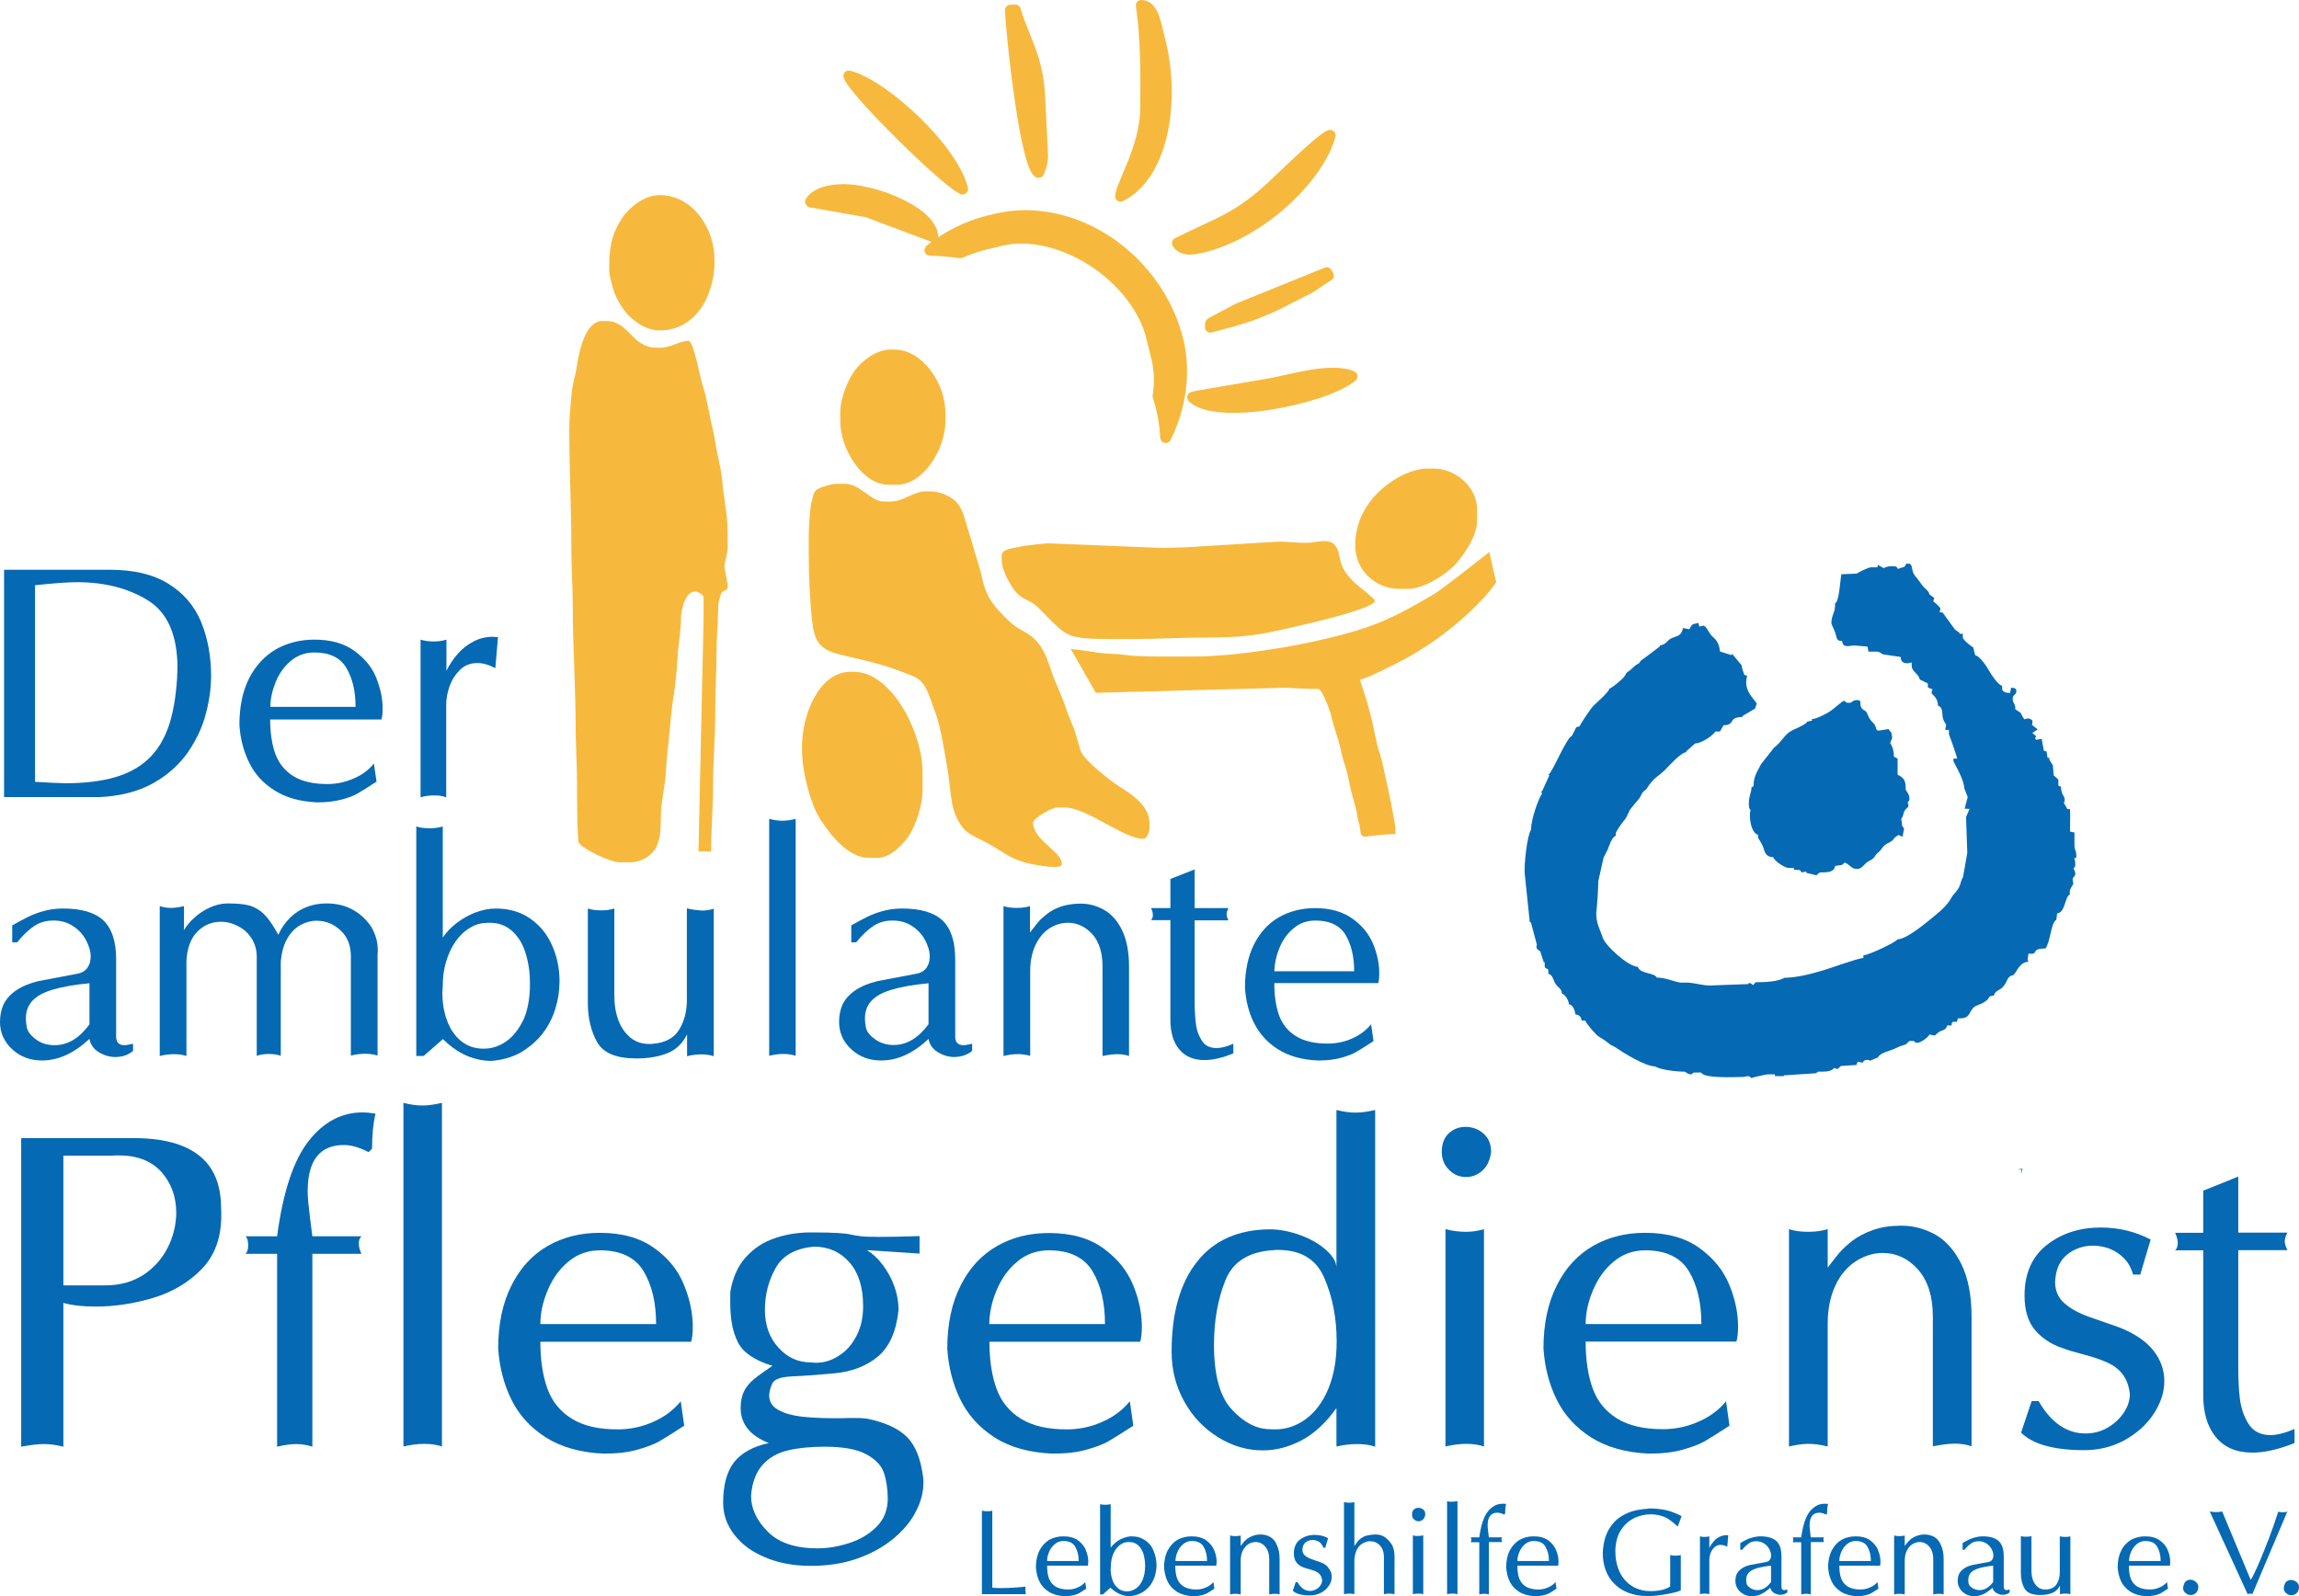 <?xml version="1.0" encoding="utf-8"?>
<!-- Generator: Adobe Illustrator 21.1.0, SVG Export Plug-In . SVG Version: 6.00 Build 0)  -->
<svg version="1.1" id="Ebene_1" xmlns="http://www.w3.org/2000/svg" xmlns:xlink="http://www.w3.org/1999/xlink" x="0px" y="0px"
	 viewBox="0 0 1128.3 783.6" style="enable-background:new 0 0 1128.3 783.6;" xml:space="preserve">
<style type="text/css">
	.st0{fill:#0669B3;}
	.st1{fill:#F7B93D;}
</style>
<g>
	<path class="st0" d="M994.7,472.2l0.9,0l-0.5-0.9l0.4-3.1l1.8,0c2.6,0-0.3-2.6,6.6-2.6c2.6-3.8,2.5-12.3,5.3-14.1l0.4-3.1
		c4-0.3,3.8-8.3,6.2-9.3v-1.8c0-0.5,1.4-2.9,1.8-3.5c-0.2-1-0.4-1-0.4-2.2c0-0.7,1.3-1.5,1.3-2.6c0-1.3-0.4-1.8-0.9-2.6
		c0.7-0.8,0.9-0.8,0.9-2.2c0-1.5-0.3-1.7-0.4-3.1h0.9v-1.3c0-2.4-0.9-2.4-0.9-4.9v-6.2l-2.2-0.5l0.1-7.9l-0.1-3.1h-1.3l-1.7-3.1
		c0.3-0.7,0.4-0.6,0.4-1.7c0-1.7-1.8-2.2-1.8-6.2l-1.3-0.5l0-3l-2.3-2.1l-0.4-4.9l-1.7-2.7V372h-0.9l-0.5-3.1l-1.3-0.4l-1.1-5.8
		l-2.8,0.5l-0.4-0.9l0.5-0.9l-1.9-1.6l2.3-1.5l0.3-0.3l-2.7-2.1c0-0.7,0.2-0.7,0.2-1.9c0-0.7-1.5-1.3-2.2-1.3
		c-0.9,0-0.6,0.2-1.8,0.4c-2.8-4.1-0.1-2-4.4-4.9c0-3.3-1.3-2.6-1.3-5.3c0-1.9,1.8-1.9,1.8-3.5c0-1.6-1-1.7-2.6-1.8l-0.5,2.6
		c-1.7,0-3.9-0.4-3.9-2.2v-1.3c-2-0.5-5.5-5.7-6.5-7.6c-1-1.9-4.6-7.2-6.7-7.4l-1-3.9c-0.6-0.2-5.1-3.7-5.1-4.9v-1.8h-1.8l0.3-0.4
		l-2.3-1.6l-6.1-8.4l-1.5-0.2c0.3-1.3,0.4-0.8,0.4-1.8c0-0.6-2.9-3.1-3.5-3.5l0.5-1.7c-4.4-2.9-1.3-1.7-3.7-3.9
		c-1.7-1.6-1.9-1.8-3.3-3.8c-1-1.5-2.8-3.4-3.2-4.3c-0.9-1.9-0.5-4.8-2.3-4.8h-1.3c-0.6,2.3-1.8,1.5-4,2.6c-0.5-0.7-0.6-1.3-1.8-1.3
		H928c-1.6,0-2.5,0.4-3.5,0.9l-2.9-1.6l-0.2,1.2h-3.1c-1.5,0-6,2.4-7.1,3.1l-7.5,0.3c-0.6,2.9-1,13.5-3.1,14.3v1.3
		c0,3-1.8,4.7-1.8,8.4c0,0.6,1.6,3.7,2,5c0.8,2.6,0.4,3.7,3.3,3.8c0.3,3.9,4,2,6.2,2.2l6.2,0.5l0.5,2.5l3.9,0c1.6,0,2.1,0.7,3.1,1.3
		l8.8,1.3c0.1,1.9,0.8,3.1,3.2,3.1c1.2,0,1.2-0.2,2.2-0.4v1.3c0,3.5,3.2,3.8,4,7.1l3.9,1.9l0.1,2l2.2,0.9c-0.3,1.3-0.4,0.8-0.4,1.8
		c0,0.8,3.1,2,3.1,6.2c1.8,0.5,2.1,2.3,2.2,4.4c0.1,3.2,1.8,4.6,1.8,4.9c0,1.7-0.3,0.8-0.4,2.6h1.8v2.2c0,0,3.8,10.1,4,11.9h-1.8
		v1.3c0,0.3,5.3,9,5.3,13.2l1.7,4.4l-1.5,5.7l2.4,0.1l-1.7,4l0.6,17.6l-2.1,11.9c-1.1,1.7-1,3.4-2.3,5.6c-1.3,2-2.8,3.3-3.4,4.5
		c-1.7,3.1-4.5,5.9-7.3,8.1c-3.4,2.8-14.3,12.3-19.1,12.3c-1.2,1.7-14.1,7.7-16.8,7.9v1.3c-2.3,0-15.3,4.7-18.9,5.8
		c-5.9,1.8-13.7,3.9-19.9,3.9c-2.9,1.9-9.6,2.2-14.1,2.2l-1.2,1.4c-0.9-0.6-0.9-1-1.9-1h-0.4l0,0.5l-19.4,0.7
		c-4.2-0.2-9-1.8-12.5-1.4c-3.3,0.3-8-2.5-13.1-2.5c-1-2.5-8.3-1.7-9.3-5.3c-4.6,0-16.2-10.5-17.3-14.5c-0.9-3.2-3.6-7.3-3-12.9
		c0.4-3.4,0.9-11.1,0.9-14.6L787,421l2-3.9c0.8-1.9,2-6.2,4-6.8V409c0-0.6,3.1-5.2,3.8-5.9c1.7-1.7,2.5-4.7,3.4-5.9
		c0.8-1.1,3.1-3.8,4.2-5.1c0.9-1.1,1-2,1.8-3.1c1.1-1.4,1.3-0.7,2.2-2.2c3.4-5.4,5.4-5.4,9.2-9.3c1.8-1.8,7.4-8.2,10.2-8.3l-0.3-0.3
		l4.4-3.9c3.4-0.2,8.6-3.8,10-5.9h2.2l1.8-3.1c6.1,0,1.9-4,9.3-4l-0.2-0.4l6.3-3.7l0.9-2.5c-2.1-3.2-5.2-5.5-5.2-10.6
		c0-1.5,0.3-1.7,0.4-3.1l-1.3-0.4l-1-2.8l-0.4-2l-4.6-5.5l-0.4,0.6l-5.6-1.8c-0.3-3.4-1.3-5.2-3.4-7.1c-2.3-2-2.5-4.3-4.5-5.6
		l-2.2,0.5l-0.5-1.8c-3,0.7-3.1,0.5-4.4,3.1l-3.1-0.6c-0.9,3.8-2.3,3.7-5.4,4.9c-2.4,0.9-2.9,3.5-6.1,3.6l0.3,0.4l-7,5.3l-2.5,1.8
		l-0.9,1.3c-2.3,1.2-2.3,1.6-4,3.1c-2.8,2.3-1,0-3.2,3.4c-0.7,1.1-6.2,5.8-7.3,5.9c-0.4,1.9-6.4,7-8.1,8.7c-0.8,0.8-6.4,8.9-6.5,9.8
		l-1.7,0.5l-2.1,4.2c-2.8,1-9.4,17.7-11.6,19.2l0.5,0.2l-3.6,7.9l-0.5-0.2l0.5,1.3c-2,2.9-5.4,12.9-5.4,17.7c-2,3-3.5,17.6-3.1,21.6
		l2.5,23.9l0.5-0.1l3,11.2c-0.4,1.1-0.2-0.4-0.2,1.3c0,0.7,1.3,1.4,1.8,1.8l1.8,5.5l0.4-0.2v1.8c0,2,1.8,0.7,1.8,2.6v1.3
		c2.2,0.6,2.3,3,3.5,4.9c1.5,2.4,3,2.2,3.1,4.8c1.6,0.4,3.4,3.4,3.5,5.3c1.8,0.1,3.1,3.2,3.1,4.9c1.8,0.4,2.9,1,3.1,3.1h1.8
		c0.4,1.4,5.3,7.1,6.7,7.9c0.6,0.3,3.8,2.4,4.2,2.8c2,1.8,2.4,1.4,4.3,2.7c3.5,2.4,14.2,9.1,19.1,9.1c2.5,1.7,10.5,2.6,14.6,2.6
		c1,0.6,1.5,1.3,3.1,1.3c0.8,0,0.3-0.9,1.8-0.9h3.1c1.2,3.1,17.2,2.2,20.3,2.2c1.6,0,1.1-0.4,3.1-0.4l1.3,0.9c0.5-0.3,7.5-1.8,8-1.8
		h3.5v0.9h4.4v-0.9l0,0.5l15.4-1c0.3,0.1,1-0.5,1.3-0.8c3.2,0,6.6,0.1,7.9-1.8l1.7,0.5l1.7-1.5l7.6-0.5l0.6-1.6l2.5,0.5
		c0.5-1.2,1.1-1.4,2.7-1.4c0.1,0,0.9,0.4,0.9,0.4l3.9-1.6c0.8-2.2,5.5-3.1,8-4.2c1.7-0.7,2.3-1.2,4.4-1.8c2.8-0.7,1.9-2.1,3.6-2.1
		h0.9c1.5,0,0.7,0.9,2.2,0.9h0.4c1.4,0,5.3-2.8,5.7-4c1.8,0.1,1,0.4,2.6,0.4c0.5,0,1.3-1.6,3.4-2.3c1.5-0.5,2.3-0.9,2.7-2.6h2.2
		c0.1-1.2,0-1.8,1.3-1.8h1.3l0.5-1.7l1.3,0c5.4,0,3.8-4.2,7.6-6.1c2.4-1.1,2.5-0.8,4.7-2.3c2.4-1.7,0.9-2.6,4-2.7
		c0.7-2.5,2.8-2.6,4.3-4.1c1.7-1.7,2.3-4.1,3.1-4.9c2.2-2.1,1.5,0.8,4.3-4.1C991.4,474,992.5,472.7,994.7,472.2z"/>
	<path class="st0" d="M859.6,386.5c-0.1,2.9-1.3,4.4-1.3,7.5v1.3c0,1.3,0.4,1.8,0.9,2.6c-0.3,0.6-0.4,0.7-0.4,1.8v0.4
		c0,3.9,1.2,9,4,9.7v1.3c0,0.5,2.1,3,2.8,5.6c0.7,2.5,1.8,4.1,4.7,4.1c0.5,2,5.8,5.3,7.5,5.3h2.6v0.9l2.9,0.1l1,1.2l2.2-0.5l0,0.7
		l4.9,1.2l1.7-1.4c3.4,0,7.2,0,7.5-3.2l3.4-0.5l1.4-1.2c2.5,1.2,3.5,3.1,5.3,3.1h1.3c1.8,0,3.2-2.8,5.1-3.7c3.9-2,2.4-2.6,4.8-4.4
		c1.7-1.3,2-3.3,4.7-4.5c3.6-1.7,2-2.3,5.2-4l1.9,0.9l0.8-4l-0.9-1.3l-0.5-3.5c1.2-1.8,0.6-1.4,1.4-3.5c0.4-1.2,2.1-2.2,2.1-2.7
		c0-1.1-0.1-1.1-0.4-1.8c0.5-0.8,0.9-0.8,0.9-1.8v-0.4c0-1.7-1.1-2.9-1.8-4c0-4.9-0.8-5.8-4-7.5l0-7.9l-1.8-0.9
		c0-4.5-1.8-6.6-1.8-6.6c0-1.3,0.9-1.2,0.9-3.1l-0.3-2l-1.5-1.9l-4.9,0.8l-0.9-0.4c-1.1-4.5-2.4-2.6-4.4-7.5c-1.1-2.6-1.5-1.5-2.8-3
		c-1.6-1.9,0.3-4.1-2.1-4.1h-0.4c-2.4,0-2.1,1.3-3.5,1.3h-0.9c-1.5,0-0.7-0.9-2.2-0.9c-0.3,0-5.1,4.1-6.4,5
		c-1.9,1.3-5.7,3.2-8.1,3.8h-0.9v0.9l-2.2,0.4c-1.4,2.1-6.9,3.6-9.2,5.4c-2.9,2.3-3.9,5-7.2,7.4c-0.1,0.1-6.3,8-6.4,8.1
		c-1.9,3.9-3.7,5.9-3.7,10.9L859.6,386.5z"/>
	<polygon class="st0" points="992,576.3 992.5,573.7 990.3,574.1 992,574.1 	"/>
	<path class="st0" d="M497.5,779.4c-2.3,0.1-4.4,0.2-6.2,0.2c-1.9,0-3.3-0.1-4.3-0.2v-37.8c-0.5,0.2-1.3,0.3-2.4,0.3
		c-1.1,0-2-0.1-2.7-0.3v41h21.5c0-0.1,0-0.3,0-0.5c0-0.2,0-0.5-0.1-0.9c0-0.4-0.1-0.7-0.1-0.9c0-0.5,0.1-0.9,0.2-1.4
		C501.7,779.1,499.8,779.2,497.5,779.4z"/>
	<path class="st0" d="M562.1,756.2c-1.9-1.3-4.1-2-6.7-2c-1.3,0-2.6,0.3-4,0.8c-1.3,0.5-2.6,1.2-3.7,2.1c-1.1,0.9-2,1.8-2.6,2.7
		v-21.4c-0.7,0.2-1.6,0.3-2.6,0.3c-1,0-1.9-0.1-2.6-0.3v44.3h1.4l3.7-3.3c1.4,1.4,2.9,2.4,4.5,3.1c1.6,0.7,3.2,1.1,4.9,1.1
		c2.1-0.2,4-0.7,5.7-1.6c1.7-0.9,3.1-2.1,4.2-3.5c1.1-1.4,1.9-3,2.5-4.8c0.5-1.8,0.8-3.6,0.8-5.4c0-2.4-0.5-4.7-1.4-6.8
		C565.4,759.2,564,757.5,562.1,756.2z M560.8,775.5c-0.8,1.9-1.9,3.3-3.3,4.3c-1.4,1-2.8,1.4-4.4,1.4c-1.8,0-3.2-0.5-4.4-1.5
		c-1.2-1-2.1-2.3-2.7-4s-0.9-3.4-0.9-5.2c0-0.3,0-0.8,0.1-1.4c0-1.6,0.2-3.2,0.6-4.6c0.4-1.5,1-2.8,1.8-3.9c0.8-1.1,1.7-2,2.7-2.6
		c1-0.6,2.1-1,3.3-1c0.1,0,0.4,0,0.6,0c1.8,0,3.2,0.5,4.4,1.6c1.2,1.1,2,2.5,2.6,4.3c0.5,1.8,0.8,3.7,0.8,5.8
		C562,771.3,561.6,773.6,560.8,775.5z"/>
	<path class="st0" d="M874.3,778.9V764c0-3.5-0.8-5.9-2.5-7.5c-1.7-1.5-4.2-2.3-7.8-2.3c-1.3,0-2.5,0.2-3.7,0.5
		c-1.2,0.3-2.2,0.7-3.1,1.1c-0.9,0.4-1.9,1-3.1,1.7v3.3h0.9c1.2-1.5,2.4-2.5,3.4-3.2c1-0.7,2.2-1,3.6-1c1.4,0,2.7,0.4,3.8,1.1
		c1.1,0.7,1.9,1.6,2.5,2.7c0.6,1.1,0.9,2.1,0.9,3.2c0,0.8-0.2,1.6-0.6,2.1c-0.4,0.6-1.1,1-1.9,1.1l-7.5,1.4c-1.8,0.4-3.3,1-4.4,1.8
		c-1.1,0.8-1.9,1.6-2.4,2.6c-0.5,1-0.7,2.2-0.7,3.5c0,2.1,0.8,3.8,2.3,5.3c1.6,1.4,3.5,2.2,5.7,2.2c3.2,0,6.2-1.4,9.1-4.2
		c0.2,1,0.8,1.9,1.7,2.5c1,0.6,2.1,1,3.3,1c1.3,0,2.5-0.4,3.4-1.2v-1.4c-0.7,0.2-1.3,0.3-1.7,0.3C874.8,780.6,874.3,780,874.3,778.9
		z M869.2,776.6c-2,2.7-4.2,4-6.7,4c-1.3,0-2.5-0.4-3.6-1.1c-1.1-0.7-1.7-1.6-1.8-2.4c-0.1-0.6-0.1-1.1-0.1-1.6
		c0-1.4,0.4-2.5,1.2-3.4c0.8-0.9,2.1-1.6,3.9-2.2c1.8-0.5,4.1-1,7.1-1.3V776.6z"/>
	<path class="st0" d="M983.4,778.9V764c0-3.5-0.8-5.9-2.5-7.5c-1.7-1.5-4.2-2.3-7.8-2.3c-1.3,0-2.5,0.2-3.7,0.5
		c-1.2,0.3-2.2,0.7-3.1,1.1c-0.9,0.4-1.9,1-3.1,1.7v3.3h0.9c1.2-1.5,2.4-2.5,3.4-3.2c1-0.7,2.2-1,3.6-1c1.4,0,2.7,0.4,3.8,1.1
		c1.1,0.7,1.9,1.6,2.5,2.7c0.6,1.1,0.9,2.1,0.9,3.2c0,0.8-0.2,1.6-0.6,2.1c-0.4,0.6-1.1,1-1.9,1.1l-7.5,1.4c-1.8,0.4-3.3,1-4.4,1.8
		c-1.1,0.8-1.9,1.6-2.4,2.6c-0.5,1-0.7,2.2-0.7,3.5c0,2.1,0.8,3.8,2.3,5.3c1.6,1.4,3.5,2.2,5.7,2.2c3.2,0,6.2-1.4,9.1-4.2
		c0.2,1,0.8,1.9,1.7,2.5c1,0.6,2.1,1,3.3,1c1.3,0,2.5-0.4,3.4-1.2v-1.4c-0.7,0.2-1.3,0.3-1.7,0.3C983.9,780.6,983.4,780,983.4,778.9
		z M978.2,776.6c-2,2.7-4.2,4-6.7,4c-1.3,0-2.5-0.4-3.6-1.1c-1.1-0.7-1.7-1.6-1.8-2.4c-0.1-0.6-0.1-1.1-0.1-1.6
		c0-1.4,0.4-2.5,1.2-3.4c0.8-0.9,2.1-1.6,3.9-2.2c1.8-0.5,4.1-1,7.1-1.3V776.6z"/>
	<path class="st0" d="M529.1,756.2c-1.9-1.4-4.3-2-7.2-2c-2.6,0-4.9,0.6-6.9,1.7c-2,1.2-3.6,2.9-4.8,5.2c-1.2,2.3-1.8,5.1-1.8,8.4
		c0.2,2.4,0.7,4.7,1.7,6.8c1,2.1,2.5,3.7,4.6,5.1c2.1,1.3,4.6,2,7.7,2.2c1.7,0,3.2-0.2,4.5-0.5c1.2-0.3,2.2-0.7,2.9-1.1
		c0.7-0.4,1.8-1.1,3.3-2.1l-0.5-3.3c-0.9,1.2-2.2,2.1-3.7,2.7c-1.5,0.7-3.1,1-4.7,1c-2.5,0-4.5-0.5-6.1-1.4c-1.5-0.9-2.6-2.3-3.3-4
		c-0.6-1.7-0.9-3.8-0.9-6.3h20c0.1-0.5,0.2-1.1,0.2-2c0-1.8-0.4-3.7-1.2-5.6C532.3,759.2,530.9,757.6,529.1,756.2z M513.9,766.3
		c0-1.4,0.3-2.9,1-4.5c0.6-1.5,1.6-2.8,2.8-3.8c1.2-1,2.6-1.5,4.2-1.5c2.8,0,4.7,0.9,5.8,2.8c1.1,1.9,1.7,4.2,1.7,7H513.9z"/>
	<path class="st0" d="M1076.9,776c-0.6-0.3-1.2-0.5-1.9-0.5c-0.6,0-1.1,0.1-1.7,0.4c-0.5,0.3-1,0.8-1.3,1.4
		c-0.3,0.6-0.5,1.4-0.6,2.4c0.1,1,0.5,1.8,1.3,2.4c0.7,0.6,1.6,0.9,2.5,0.9c0.9,0,1.8-0.3,2.5-1c0.7-0.6,1.1-1.6,1.2-2.8
		c0-0.8-0.2-1.4-0.6-2C1078,776.8,1077.5,776.4,1076.9,776z"/>
	<path class="st0" d="M1010.9,754.2v17.7c0,2.2-0.5,4.1-1.5,5.7c-1,1.6-2.7,2.5-5,2.7c-0.2,0-0.4,0-0.7,0c-1.5,0-2.7-0.4-3.7-1.3
		c-1-0.9-1.8-2-2.3-3.4c-0.5-1.4-0.7-3-0.7-4.7v-16.8c-0.7,0.2-1.6,0.3-2.6,0.3c-1,0-1.9-0.1-2.6-0.3v18.2c0,2.9,0.6,5.4,1.8,7.5
		c1.2,2.1,3.7,3.2,7.6,3.2c2.3,0,4.3-0.3,6-1c1.7-0.7,2.9-1.9,3.8-3.6v4.2c0.9-0.2,1.9-0.3,2.7-0.3c0.9,0,1.7,0.1,2.4,0.3v-28.4
		c-0.7,0.2-1.5,0.3-2.4,0.3C1012.7,754.5,1011.8,754.4,1010.9,754.2z"/>
	<path class="st0" d="M592,756.2c-1.9-1.4-4.3-2-7.2-2c-2.6,0-4.9,0.6-6.9,1.7c-2,1.2-3.6,2.9-4.8,5.2c-1.2,2.3-1.8,5.1-1.8,8.4
		c0.2,2.4,0.7,4.7,1.7,6.8c1,2.1,2.5,3.7,4.6,5.1c2.1,1.3,4.6,2,7.7,2.2c1.7,0,3.2-0.2,4.5-0.5c1.2-0.3,2.2-0.7,2.9-1.1
		c0.7-0.4,1.8-1.1,3.3-2.1l-0.5-3.3c-0.9,1.2-2.2,2.1-3.7,2.7c-1.5,0.7-3.1,1-4.7,1c-2.5,0-4.5-0.5-6.1-1.4c-1.5-0.9-2.6-2.3-3.3-4
		c-0.6-1.7-0.9-3.8-0.9-6.3h20.1c0.1-0.5,0.2-1.1,0.2-2c0-1.8-0.4-3.7-1.2-5.6C595.2,759.2,593.9,757.6,592,756.2z M576.9,766.3
		c0-1.4,0.3-2.9,1-4.5c0.6-1.5,1.6-2.8,2.8-3.8c1.2-1,2.6-1.5,4.2-1.5c2.8,0,4.7,0.9,5.8,2.8c1.1,1.9,1.7,4.2,1.7,7H576.9z"/>
	<path class="st0" d="M1120.4,742.4c-0.9,0-1.6-0.1-2.3-0.3c-0.9,2.7-1.8,5.6-2.9,8.6c-1.1,3.1-2.3,6.3-3.7,9.7
		c-1.4,3.5-2.6,6.5-3.8,9.1c-1.2,2.6-2.2,4.7-3.1,6.1l-14-33.6c-0.9,0.2-1.9,0.3-2.9,0.3c-1,0-2-0.1-3.2-0.3l18.6,40.6
		c0.5-0.2,0.9-0.3,1.3-0.3c0.4,0,0.8,0.1,1,0.3l17.2-40.6C1122.1,742.3,1121.3,742.4,1120.4,742.4z"/>
	<path class="st0" d="M1060,756.2c-1.9-1.4-4.3-2-7.2-2c-2.6,0-4.9,0.6-6.9,1.7c-2,1.2-3.7,2.9-4.8,5.2c-1.2,2.3-1.8,5.1-1.8,8.4
		c0.2,2.4,0.7,4.7,1.7,6.8c1,2.1,2.5,3.7,4.6,5.1c2.1,1.3,4.6,2,7.7,2.2c1.7,0,3.2-0.2,4.5-0.5c1.2-0.3,2.2-0.7,2.9-1.1
		c0.7-0.4,1.8-1.1,3.3-2.1l-0.5-3.3c-0.9,1.2-2.2,2.1-3.7,2.7c-1.5,0.7-3.1,1-4.7,1c-2.5,0-4.5-0.5-6.1-1.4c-1.5-0.9-2.6-2.3-3.3-4
		c-0.6-1.7-0.9-3.8-0.9-6.3h20.1c0.1-0.5,0.2-1.1,0.2-2c0-1.8-0.4-3.7-1.2-5.6C1063.2,759.2,1061.9,757.6,1060,756.2z M1044.9,766.3
		c0-1.4,0.3-2.9,1-4.5c0.6-1.5,1.6-2.8,2.8-3.8c1.2-1,2.6-1.5,4.2-1.5c2.8,0,4.7,0.9,5.8,2.8c1.1,1.9,1.7,4.2,1.7,7H1044.9z"/>
	<path class="st0" d="M1127.8,777.4c-0.4-0.6-0.9-1-1.5-1.3c-0.6-0.3-1.2-0.5-1.9-0.5c-0.6,0-1.1,0.1-1.7,0.4
		c-0.5,0.3-1,0.8-1.3,1.4c-0.3,0.6-0.5,1.4-0.6,2.4c0.1,1,0.5,1.8,1.3,2.4c0.7,0.6,1.6,0.9,2.5,0.9c0.9,0,1.8-0.3,2.5-1
		c0.7-0.6,1.1-1.6,1.2-2.8C1128.3,778.6,1128.2,777.9,1127.8,777.4z"/>
	<path class="st0" d="M710.2,736.9v45.7c0.9-0.2,1.8-0.3,2.7-0.3c0.9,0,1.7,0.1,2.4,0.3v-45.7c-0.9,0.2-1.8,0.3-2.6,0.3
		C712,737.3,711.1,737.2,710.2,736.9z"/>
	<path class="st0" d="M795.8,750.7c1.8-2.6,4-4.4,6.5-5.6c2.5-1.1,5.1-1.7,7.6-1.7c1.8,0,3.5,0.2,4.9,0.6c1.5,0.4,2.7,0.9,3.7,1.5
		c1,0.6,2,1.4,3.2,2.4c1.1,1,1.7,1.5,1.7,1.5l1.9-5.1c-1.6-0.9-3.3-1.6-5-2.2c-1.7-0.6-3.5-1-5.2-1.2c-1.7-0.2-3.5-0.4-5.2-0.4
		c-2.6,0.2-5,0.5-7.3,1c-2.3,0.5-4.7,1.5-7.1,3c-2.4,1.5-4.4,3.7-6.1,6.6c-1.6,2.9-2.6,6.7-2.8,11.3c0,3.1,0.5,6,1.5,8.6
		c1,2.6,2.4,4.8,4.4,6.7c1.9,1.9,4.2,3.3,6.9,4.3c2.7,1,5.7,1.5,9,1.5c0.2,0,0.4,0,0.5,0c0.1,0,0.3,0,0.6,0c2,0,4.7-0.3,8.2-0.9
		c3.5-0.6,5.9-1.2,7.2-1.9v-17.3c-0.9,0.2-1.8,0.3-2.6,0.3c-0.8,0-1.6-0.1-2.6-0.3v15.4c-1,0.7-2.3,1.3-4,1.7
		c-1.8,0.4-3.7,0.6-5.7,0.6c-2.5,0-4.9-0.5-7-1.4c-2.1-0.9-4-2.3-5.5-4c-1.5-1.7-2.7-3.8-3.5-6.2c-0.8-2.4-1.2-5-1.2-7.8
		c0-0.5,0-0.9,0-1.1C793,756.6,794,753.3,795.8,750.7z"/>
	<path class="st0" d="M917.9,756.2c-1.9-1.4-4.3-2-7.2-2c-2.6,0-4.9,0.6-6.9,1.7c-2,1.2-3.6,2.9-4.8,5.2c-1.2,2.3-1.8,5.1-1.8,8.4
		c0.2,2.4,0.7,4.7,1.7,6.8c1,2.1,2.5,3.7,4.6,5.1c2.1,1.3,4.6,2,7.7,2.2c1.7,0,3.2-0.2,4.5-0.5c1.2-0.3,2.2-0.7,2.9-1.1
		c0.7-0.4,1.8-1.1,3.3-2.1l-0.5-3.3c-0.9,1.2-2.2,2.1-3.7,2.7c-1.5,0.7-3.1,1-4.7,1c-2.5,0-4.5-0.5-6.1-1.4c-1.5-0.9-2.6-2.3-3.3-4
		c-0.6-1.7-0.9-3.8-0.9-6.3h20c0.1-0.5,0.2-1.1,0.2-2c0-1.8-0.4-3.7-1.2-5.6C921.1,759.2,919.7,757.6,917.9,756.2z M902.7,766.3
		c0-1.4,0.3-2.9,1-4.5c0.6-1.5,1.6-2.8,2.8-3.8c1.2-1,2.6-1.5,4.2-1.5c2.8,0,4.7,0.9,5.8,2.8c1.1,1.9,1.7,4.2,1.7,7H902.7z"/>
	<path class="st0" d="M696.1,740.2c-0.9,0-1.6,0.3-2.2,0.8c-0.6,0.6-0.9,1.4-0.9,2.5c0,1,0.3,1.8,1,2.4c0.6,0.6,1.4,0.9,2.2,0.9
		c0.8,0,1.6-0.3,2.2-0.9c0.6-0.6,1-1.4,1.1-2.5c0-1-0.3-1.8-1-2.4C697.8,740.5,697,740.2,696.1,740.2z"/>
	<path class="st0" d="M759.9,756.2c-1.9-1.4-4.3-2-7.2-2c-2.6,0-4.9,0.6-6.9,1.7c-2,1.2-3.6,2.9-4.8,5.2c-1.2,2.3-1.8,5.1-1.8,8.4
		c0.2,2.4,0.7,4.7,1.7,6.8c1,2.1,2.5,3.7,4.6,5.1c2.1,1.3,4.6,2,7.7,2.2c1.7,0,3.2-0.2,4.5-0.5c1.2-0.3,2.2-0.7,2.9-1.1
		c0.7-0.4,1.8-1.1,3.3-2.1l-0.5-3.3c-0.9,1.2-2.2,2.1-3.7,2.7c-1.5,0.7-3.1,1-4.7,1c-2.5,0-4.5-0.5-6.1-1.4c-1.5-0.9-2.6-2.3-3.3-4
		c-0.6-1.7-0.9-3.8-0.9-6.3h20c0.1-0.5,0.2-1.1,0.2-2c0-1.8-0.4-3.7-1.2-5.6C763,759.2,761.7,757.6,759.9,756.2z M744.7,766.3
		c0-1.4,0.3-2.9,1-4.5c0.6-1.5,1.6-2.8,2.8-3.8c1.2-1,2.6-1.5,4.2-1.5c2.8,0,4.7,0.9,5.8,2.8c1.1,1.9,1.7,4.2,1.7,7H744.7z"/>
	<path class="st0" d="M693.4,753.7v28.9c0.9-0.2,1.8-0.3,2.7-0.3c0.9,0,1.7,0.1,2.4,0.3v-28.9c-0.7,0.2-1.5,0.3-2.4,0.3
		C695.3,754.1,694.3,754,693.4,753.7z"/>
	<path class="st0" d="M737.4,738.2c-2.8,0-5.1,1.3-7.2,3.8c-2,2.5-3.4,6.8-4.2,12.7h-4.2c0.2,0.2,0.3,0.6,0.3,1.2
		c0,0.5-0.1,0.9-0.3,1.2h4.2v25.6c0.9-0.2,1.8-0.3,2.5-0.3c0.7,0,1.5,0.1,2.2,0.3V757h6.5c-0.2-0.5-0.3-0.9-0.3-1.3
		c0-0.4,0.1-0.8,0.3-1h-6.5c0-0.2-0.1-1-0.3-2.5c-0.2-1.5-0.3-2.6-0.3-3.4c0-4.1,1.6-6.2,4.8-6.2c0.9,0,2,0.3,3.3,0.9l0.5-0.5
		c0-1.9,0.1-3.4,0.5-4.7C738.5,738.2,737.9,738.2,737.4,738.2z"/>
	<path class="st0" d="M623.4,754.5c-1.4-0.8-3-1.2-4.6-1.2c-1.4,0-2.7,0.2-3.8,0.6c-1.1,0.4-2,0.9-2.8,1.4c-0.7,0.6-1.3,1.1-1.7,1.6
		c-0.4,0.5-0.9,1.1-1.6,2v-5.1c-0.7,0.2-1.6,0.3-2.6,0.3c-1,0-1.9-0.1-2.6-0.3v28.9c0.9-0.2,1.8-0.3,2.6-0.3c0.8,0,1.6,0.1,2.6,0.3
		v-16.3c0-2,0.3-3.7,1-5.1c0.7-1.4,1.6-2.5,2.7-3.2c1.1-0.7,2.3-1.1,3.6-1.1c1.8,0,3.4,0.7,4.7,2.2c1.3,1.5,2,3.6,2,6.3v17.2
		c1.2-0.2,2.1-0.3,2.9-0.3c0.8,0,1.5,0.1,2.2,0.3v-17.2c0-2.8-0.4-5.1-1.3-6.9C626,756.7,624.8,755.3,623.4,754.5z"/>
	<path class="st0" d="M647.7,766.8c-1.3-0.4-2.6-0.9-4-1.4c-1.4-0.5-2.5-1.1-3.3-1.8c-0.8-0.7-1.2-1.6-1.2-2.8c0-0.2,0-0.5,0.1-1
		c0.2-1.2,0.8-2.2,1.7-2.8c1-0.7,2-1,3.2-1c0.8,0,1.5,0.1,2.2,0.4c0.7,0.3,1.4,0.7,1.9,1.3c0.5,0.6,0.9,1.3,1.2,2.1h0.9l1.4-4.7
		c-2-1.1-4.2-1.6-6.6-1.6c-2.8,0-5.2,0.8-7.2,2.3c-2,1.5-3,3.8-3,6.8c0,1.9,0.5,3.5,1.4,4.6c0.9,1.1,2.2,1.9,3.7,2.4
		c0.6,0.2,1.5,0.5,2.7,0.8c1.2,0.3,2.3,0.7,3.1,1.1s1.5,0.9,2,1.6c0.5,0.7,0.8,1.5,1,2.6c0,0.8-0.3,1.7-0.8,2.5
		c-0.5,0.8-1.3,1.5-2.2,2c-0.9,0.5-1.9,0.8-2.9,0.8c-2.5,0-4.6-1.4-6.2-4.3h-0.9l-1.4,4.2c1.6,1.6,4.4,2.3,8.4,2.3
		c1.9,0,3.7-0.4,5.4-1.3c1.7-0.9,3-2,3.9-3.5c1-1.4,1.4-2.9,1.4-4.4c0-1.5-0.5-2.9-1.5-4.1C651.3,768.5,649.8,767.5,647.7,766.8z"/>
	<path class="st0" d="M895.4,738.2c-2.8,0-5.1,1.3-7.2,3.8c-2,2.5-3.4,6.8-4.2,12.7h-4.2c0.2,0.2,0.3,0.6,0.3,1.2
		c0,0.5-0.1,0.9-0.3,1.2h4.2v25.6c0.9-0.2,1.8-0.3,2.5-0.3c0.7,0,1.5,0.1,2.2,0.3V757h6.5c-0.2-0.5-0.3-0.9-0.3-1.3
		c0-0.4,0.1-0.8,0.3-1h-6.5c0-0.2-0.1-1-0.3-2.5c-0.2-1.5-0.3-2.6-0.3-3.4c0-4.1,1.6-6.2,4.8-6.2c0.9,0,2,0.3,3.3,0.9l0.5-0.5
		c0-1.9,0.1-3.4,0.5-4.7C896.5,738.2,895.9,738.2,895.4,738.2z"/>
	<path class="st0" d="M679.8,754.7c-1.4-1-2.9-1.4-4.5-1.4c-1.8,0-3.2,0.2-4.4,0.5c-1.2,0.3-2.1,0.8-2.9,1.3
		c-0.8,0.6-1.4,1.2-1.9,1.9c-0.5,0.7-1,1.3-1.4,1.9v-21.5c-0.7,0.2-1.5,0.3-2.4,0.3s-1.8-0.1-2.7-0.3v45.2c0.9-0.2,1.8-0.3,2.7-0.3
		s1.7,0.1,2.4,0.3v-16.3c0-2,0.4-3.8,1.1-5.3c0.7-1.5,1.7-2.6,2.9-3.3c1.2-0.7,2.4-1.1,3.7-1.1c1.9,0,3.5,0.7,4.8,2
		c1.3,1.4,2,3.3,2,5.8v18.2c0.9-0.2,1.8-0.3,2.6-0.3c0.8,0,1.6,0.1,2.6,0.3V764c0-2-0.4-3.8-1.1-5.4
		C682.2,756.9,681.1,755.6,679.8,754.7z"/>
	<path class="st0" d="M949.3,754.5c-1.4-0.8-3-1.2-4.6-1.2c-1.4,0-2.7,0.2-3.8,0.6c-1.1,0.4-2,0.9-2.8,1.4c-0.7,0.6-1.3,1.1-1.7,1.6
		c-0.4,0.5-0.9,1.1-1.6,2v-5.1c-0.7,0.2-1.6,0.3-2.6,0.3c-1,0-1.9-0.1-2.6-0.3v28.9c0.9-0.2,1.8-0.3,2.6-0.3c0.8,0,1.6,0.1,2.6,0.3
		v-16.3c0-2,0.3-3.7,1-5.1c0.7-1.4,1.6-2.5,2.7-3.2c1.1-0.7,2.3-1.1,3.6-1.1c1.8,0,3.4,0.7,4.7,2.2c1.3,1.5,2,3.6,2,6.3v17.2
		c1.2-0.2,2.1-0.3,2.9-0.3c0.8,0,1.5,0.1,2.2,0.3v-17.2c0-2.8-0.4-5.1-1.3-6.9C951.9,756.7,950.7,755.3,949.3,754.5z"/>
	<path class="st0" d="M843.8,754.5c-1.1,0.5-2,1.3-2.8,2.2c-0.8,0.9-1.5,2-2.1,3.1v-5.6c-0.7,0.2-1.5,0.3-2.3,0.3
		c-0.9,0-1.6-0.1-2.3-0.3v28.4c0.7-0.2,1.5-0.3,2.3-0.3c0.8,0,1.6,0.1,2.3,0.3v-16.8c0-1,0.2-2.2,0.6-3.3c0.4-1.2,1.1-2.1,1.9-2.9
		c0.8-0.8,1.9-1.2,3.1-1.2c1,0,2,0.3,3.2,0.9l0.5-5.6c-0.4,0-0.7-0.1-0.9-0.1C846.1,753.7,844.9,753.9,843.8,754.5z"/>
	<path class="st0" d="M75.5,384.3c7.2-4.1,12.8-9.3,17-15.4c4.1-6.1,7-12.4,8.6-18.8c1.7-6.4,2.5-12.5,2.5-18.4
		c0-9.7-1.7-18.5-4.9-26.4c-3.3-7.9-8.6-14.1-16-18.7c-7.4-4.6-16.9-6.9-28.6-6.9H2v111.6h47C59.4,390.8,68.3,388.4,75.5,384.3z
		 M17.2,383.8v-96.5c9.3-1,16.1-1.5,20.5-1.5c13.7,0,25.4,3,35,9c9.6,6,14.4,17.1,14.4,33.2c0,1-0.1,2.7-0.2,5
		c-0.6,9.5-2,17.5-4.3,24c-2.3,6.4-5.6,11.7-9.9,15.7c-4.3,4-9.8,7-16.4,8.9s-14.7,2.9-24.1,2.9C27.9,384.4,22.9,384.2,17.2,383.8z"
		/>
	<path class="st0" d="M173.9,319.5c-5.1-3.7-11.6-5.5-19.6-5.5c-7,0-13.2,1.6-18.8,4.7c-5.5,3.2-9.9,7.9-13.2,14.2
		c-3.2,6.4-4.8,14-4.8,22.9c0.4,6.7,2,12.8,4.7,18.4c2.7,5.6,6.8,10.2,12.5,13.8c5.6,3.6,12.6,5.5,20.9,5.9c4.7,0,8.7-0.5,12.1-1.4
		c3.4-0.9,6.1-1.9,8-3.1c1.9-1.1,5-3,9.1-5.7l-1.3-8.9c-2.5,3.2-5.9,5.7-10,7.4c-4.1,1.8-8.4,2.7-12.9,2.7c-6.8,0-12.3-1.3-16.5-3.8
		c-4.2-2.6-7.1-6.2-8.9-10.8c-1.7-4.7-2.6-10.3-2.6-17.1h54.6c0.4-1.3,0.6-3.1,0.6-5.4c0-4.9-1.1-10-3.2-15.2
		C182.6,327.6,179,323.2,173.9,319.5z M132.7,347c0-3.9,0.9-8,2.6-12.2c1.7-4.2,4.2-7.7,7.5-10.4c3.2-2.7,7.1-4.1,11.4-4.1
		c7.5,0,12.8,2.5,15.8,7.6c3,5.1,4.5,11.4,4.5,19.1H132.7z"/>
	<path class="st0" d="M219,391.4v-45.7c0-2.8,0.6-5.9,1.7-9c1.2-3.2,2.9-5.8,5.2-8c2.3-2.2,5.1-3.2,8.4-3.2c2.7,0,5.6,0.8,8.8,2.5
		l1.3-15.2c-1.2-0.1-2-0.2-2.5-0.2c-3.3,0-6.4,0.7-9.3,2.2c-2.9,1.5-5.5,3.4-7.7,5.9c-2.2,2.5-4.2,5.3-5.8,8.6V314
		c-1.9,0.6-4,0.9-6.3,0.9c-2.3,0-4.5-0.3-6.4-0.9v77.4c1.9-0.6,4-0.9,6.4-0.9C215,390.4,217.1,390.7,219,391.4z"/>
	<path class="st0" d="M337.1,445.9V491c0,5.6-1.3,10.4-3.8,14.5c-2.5,4.1-6.8,6.4-12.8,6.9c-0.4,0.1-1,0.1-1.8,0.1
		c-3.8,0-6.9-1.1-9.5-3.3c-2.6-2.2-4.5-5.1-5.8-8.6c-1.3-3.6-1.9-7.6-1.9-11.9v-42.7c-1.8,0.6-3.9,0.9-6.5,0.9s-4.8-0.3-6.5-0.9
		v46.3c0,7.4,1.5,13.7,4.5,19.2c3,5.4,9.4,8.1,19.3,8.1c6,0,11.1-0.9,15.3-2.6c4.2-1.7,7.4-4.8,9.6-9.2v10.7c2.4-0.6,4.7-0.9,7-0.9
		c2.3,0,4.3,0.3,6.1,0.9v-72.4c-1.8,0.6-3.8,0.9-6.1,0.9C341.8,446.8,339.4,446.5,337.1,445.9z"/>
	<path class="st0" d="M173.5,446.8c-3.8-2.2-8.2-3.3-13.2-3.3c-3.3,0-6.4,0.5-9.4,1.6c-3,1.1-5.8,2.8-8.3,5.2
		c-2.5,2.4-4.5,5.2-6,8.6c-2.5-4.5-4.7-7.8-6.8-9.9c-2.1-2.1-4.5-3.6-7.2-4.4c-2.7-0.8-6.4-1.1-10.9-1.1c-2.9,0-5.8,0.7-8.7,2
		c-2.9,1.3-5.4,3-7.6,5c-2.2,2-3.9,4-5.1,6.1v-11.8c-2.4,0.6-4.5,0.9-6.4,0.9s-3.7-0.3-5.5-0.9v73.6c2.4-0.6,4.7-0.9,7-0.9
		c2.3,0,4.3,0.3,6.1,0.9V472c0.3-6.5,2.1-11.3,5.3-14.6c3.2-3.2,7-4.9,11.5-4.9c3,0,5.8,0.7,8.6,2.2c2.8,1.4,4.9,3.4,6.6,6
		c1.6,2.6,2.5,5.5,2.5,8.9v48.7c1.8-0.6,3.8-0.9,5.9-0.9c2.2,0,4.2,0.3,5.9,0.9V472c0.4-4.4,1.4-8.1,3.1-11.1c1.7-3,3.8-5.2,6.4-6.7
		c2.5-1.4,5.2-2.2,8-2.2c4.6,0,8.5,1.6,11.9,4.8c3.4,3.2,5,7.4,5,12.7v48.7c2.4-0.6,4.7-0.9,7-0.9c2.3,0,4.3,0.3,6.1,0.9v-49.9
		c0.1-0.4,0.1-1.1,0.1-2c0-3.7-1-7.4-3-11C180.2,451.9,177.3,449,173.5,446.8z"/>
	<path class="st0" d="M627.2,515.1c5.2,3.3,11.8,5.2,19.6,5.5c4.4,0,8.2-0.4,11.3-1.3c3.2-0.9,5.7-1.8,7.5-2.9
		c1.8-1,4.6-2.8,8.5-5.3l-1.2-8.3c-2.4,3-5.5,5.3-9.3,7c-3.8,1.7-7.8,2.5-12.1,2.5c-6.4,0-11.5-1.2-15.4-3.6
		c-3.9-2.4-6.7-5.8-8.3-10.1c-1.6-4.4-2.4-9.7-2.4-16h51c0.4-1.2,0.5-2.9,0.5-5c0-4.6-1-9.3-3-14.2c-2-4.8-5.3-9-10.1-12.4
		c-4.7-3.4-10.9-5.2-18.4-5.2c-6.5,0-12.4,1.5-17.6,4.4c-5.2,3-9.3,7.4-12.3,13.3c-3,5.9-4.5,13.1-4.5,21.4c0.4,6.2,1.8,12,4.4,17.2
		C618.1,507.5,622,511.8,627.2,515.1z M627.9,465.4c1.6-3.9,3.9-7.2,7-9.7c3-2.6,6.6-3.8,10.7-3.8c7,0,12,2.4,14.8,7.1
		c2.8,4.8,4.2,10.7,4.2,17.8h-39.2C625.5,473.1,626.3,469.3,627.9,465.4z"/>
	<path class="st0" d="M505.6,518.3v-41.5c0-5,0.9-9.3,2.6-12.9c1.7-3.6,4.1-6.4,6.9-8.2c2.9-1.8,5.9-2.7,9-2.7c4.6,0,8.6,1.9,12,5.6
		c3.3,3.7,5,9,5,15.9v43.9c3-0.6,5.4-0.9,7.4-0.9c2,0,3.9,0.3,5.6,0.9v-43.9c0-7.1-1.1-12.9-3.3-17.6c-2.2-4.6-5.1-8-8.7-10.1
		c-3.6-2.1-7.5-3.2-11.7-3.2c-3.6,0-6.8,0.5-9.6,1.4c-2.8,1-5.1,2.2-7,3.7c-1.9,1.5-3.3,2.8-4.3,4c-1,1.2-2.3,2.9-4,5.1v-13
		c-1.8,0.6-3.9,0.9-6.5,0.9c-2.6,0-4.8-0.3-6.5-0.9v73.6c2.4-0.6,4.6-0.9,6.5-0.9C501,517.4,503.2,517.7,505.6,518.3z"/>
	<path class="st0" d="M43.9,510c0.5,2.7,1.9,4.8,4.4,6.4c2.5,1.6,5.3,2.5,8.3,2.5c3.4,0,6.3-1,8.7-3v-3.5c-1.9,0.4-3.3,0.7-4.2,0.7
		c-2.7,0-4.1-1.4-4.1-4.2v-38c0-8.8-2.1-15.1-6.3-19.1c-4.2-3.9-10.8-5.8-19.8-5.8c-3.3,0-6.4,0.4-9.3,1.2c-3,0.8-5.6,1.8-7.8,2.9
		c-2.3,1.1-4.8,2.5-7.8,4.2v8.3h2.4c3.1-3.8,6-6.5,8.7-8.2c2.7-1.7,5.7-2.5,9.1-2.5c3.7,0,6.9,0.9,9.6,2.7c2.8,1.8,4.9,4.1,6.4,6.9
		c1.5,2.8,2.3,5.5,2.3,8.1c0,2.1-0.5,3.9-1.6,5.5c-1.1,1.5-2.7,2.5-4.9,2.9l-19,3.6c-4.6,1.1-8.3,2.7-11.1,4.6
		c-2.8,1.9-4.8,4.2-6.1,6.7c-1.2,2.6-1.8,5.5-1.8,8.8c0,5.2,2,9.7,6,13.4c4,3.7,8.9,5.5,14.6,5.5C28.7,520.6,36.4,517,43.9,510z
		 M13.1,504c-0.3-1.6-0.4-2.9-0.4-4c0-3.4,1-6.3,3.1-8.6c2.1-2.3,5.4-4.2,9.9-5.5c4.5-1.4,10.6-2.5,18.2-3.2v20.2
		c-5,6.8-10.7,10.2-17.1,10.2c-3.4,0-6.5-0.9-9.1-2.8C15,508.3,13.4,506.2,13.1,504z"/>
	<path class="st0" d="M574.4,451.8v48.7c0,6.2,1.4,11.1,4.3,14.6c2.9,3.5,7,5.3,12.4,5.3c4.2,0,8.9-1.1,14.2-3.3v-4.7
		c-3.2,1.4-5.9,2.1-8.2,2.1c-3.3,0-5.8-1.2-7.3-3.7c-1.6-2.5-2.6-5.3-2.9-8.5c-0.4-3.2-0.6-6.9-0.6-11.3v-39.2h16.6
		c-0.6-1.2-0.9-2.2-0.9-3c0-0.8,0.3-1.8,0.9-3h-16.6v-19l-11.9,4.7v14.3h-9.5c0.6,1.2,0.9,2.3,0.9,3.4c0,1.1-0.3,1.9-0.9,2.5H574.4z
		"/>
	<path class="st0" d="M390.5,518.3V402c-2.4,0.6-4.6,0.9-6.5,0.9c-2,0-4.2-0.3-6.5-0.9v116.3c2.4-0.6,4.7-0.9,7-0.9
		C386.7,517.4,388.7,517.7,390.5,518.3z"/>
	<path class="st0" d="M477.1,515.9v-3.5c-1.9,0.4-3.3,0.7-4.2,0.7c-2.7,0-4.1-1.4-4.1-4.2v-38c0-8.8-2.1-15.1-6.3-19.1
		c-4.2-3.9-10.8-5.8-19.8-5.8c-3.3,0-6.4,0.4-9.3,1.2c-3,0.8-5.6,1.8-7.8,2.9c-2.3,1.1-4.8,2.5-7.8,4.2v8.3h2.4
		c3.1-3.8,6-6.5,8.7-8.2c2.7-1.7,5.7-2.5,9.1-2.5c3.7,0,6.9,0.9,9.6,2.7c2.8,1.8,4.9,4.1,6.4,6.9c1.5,2.8,2.3,5.5,2.3,8.1
		c0,2.1-0.5,3.9-1.6,5.5c-1.1,1.5-2.7,2.5-4.9,2.9l-19,3.6c-4.6,1.1-8.3,2.7-11.1,4.6c-2.8,1.9-4.8,4.2-6.1,6.7
		c-1.2,2.6-1.8,5.5-1.8,8.8c0,5.2,2,9.7,6,13.4c4,3.7,8.9,5.5,14.6,5.5c8.1,0,15.8-3.5,23.3-10.6c0.5,2.7,1.9,4.8,4.4,6.4
		c2.5,1.6,5.3,2.5,8.3,2.5C471.8,518.8,474.7,517.9,477.1,515.9z M455.7,502.8c-5,6.8-10.7,10.2-17.1,10.2c-3.4,0-6.5-0.9-9.1-2.8
		c-2.7-1.9-4.3-3.9-4.6-6.2c-0.3-1.6-0.4-2.9-0.4-4c0-3.4,1-6.3,3.1-8.6c2.1-2.3,5.4-4.2,9.9-5.5c4.5-1.4,10.6-2.5,18.2-3.2V502.8z"
		/>
	<path class="st0" d="M266.2,507.5c2.8-3.6,4.9-7.7,6.3-12.1c1.4-4.5,2.1-9,2.1-13.8c0-6.1-1.2-12-3.6-17.4
		c-2.4-5.5-6-9.9-10.7-13.2c-4.7-3.3-10.4-5-17-5c-3.3,0-6.7,0.7-10.1,2c-3.4,1.3-6.5,3.1-9.3,5.3c-2.8,2.2-5,4.5-6.6,7v-54.6
		c-1.8,0.6-3.9,0.9-6.5,0.9c-2.6,0-4.8-0.3-6.5-0.9v112.7h3.6l9.5-8.3c3.5,3.5,7.3,6.2,11.3,8c4.1,1.8,8.2,2.7,12.4,2.7
		c5.4-0.4,10.3-1.8,14.6-4.2C259.8,514.1,263.4,511.1,266.2,507.5z M248.6,511.1c-3.5,2.5-7.2,3.7-11.2,3.7c-4.5,0-8.2-1.3-11.3-3.9
		c-3.1-2.6-5.3-6-6.8-10.2c-1.5-4.2-2.2-8.6-2.2-13.2c0-0.8,0.1-2,0.2-3.6c0-4.1,0.5-8,1.6-11.7c1.1-3.7,2.6-7,4.6-9.9
		c2-2.9,4.3-5.1,6.9-6.7c2.6-1.6,5.3-2.5,8.3-2.5c0.4-0.1,0.9-0.1,1.6-0.1c4.5,0,8.2,1.4,11.2,4.2c3,2.8,5.2,6.4,6.5,10.9
		c1.4,4.5,2.1,9.4,2.1,14.7c0,6.8-1,12.6-3,17.4C254.8,505,252.1,508.6,248.6,511.1z"/>
	<path class="st0" d="M1087.5,705.5c4.2,5.1,10.1,7.6,18,7.6c6,0,12.9-1.6,20.6-4.7v-6.9c-4.7,2-8.6,3-11.8,3
		c-4.8,0-8.4-1.8-10.7-5.4c-2.3-3.6-3.7-7.7-4.3-12.3c-0.6-4.6-0.8-10-0.8-16.3v-56.8h24.1c-0.8-1.7-1.3-3.2-1.3-4.3
		c0-1.1,0.4-2.6,1.3-4.3h-24.1v-27.5l-17.2,6.9v20.7h-13.8c0.8,1.7,1.3,3.4,1.3,5c0,1.5-0.4,2.8-1.3,3.6h13.8v70.6
		C1081.2,693.4,1083.3,700.4,1087.5,705.5z"/>
	<path class="st0" d="M516.6,713.6c6.4,0,11.9-0.6,16.5-1.9s8.2-2.6,10.8-4.1c2.6-1.5,6.7-4.1,12.3-7.7l-1.7-12
		c-3.5,4.3-8,7.7-13.5,10.1c-5.6,2.5-11.4,3.7-17.5,3.7c-9.3,0-16.7-1.7-22.4-5.2c-5.7-3.5-9.7-8.4-12-14.7
		c-2.3-6.3-3.5-14-3.5-23.1h74c0.5-1.8,0.8-4.2,0.8-7.3c0-6.7-1.4-13.5-4.3-20.6c-2.9-7-7.7-13-14.6-18c-6.9-5-15.8-7.5-26.7-7.5
		c-9.5,0-18,2.1-25.5,6.4c-7.5,4.3-13.5,10.7-17.8,19.3c-4.4,8.6-6.6,19-6.6,31.1c0.6,9,2.7,17.3,6.4,24.9
		c3.7,7.6,9.3,13.8,16.9,18.7C495.7,710.5,505.2,713.1,516.6,713.6z M489.1,633.4c2.4-5.7,5.7-10.4,10.2-14.1
		c4.4-3.7,9.6-5.5,15.5-5.5c10.2,0,17.3,3.5,21.4,10.3c4.1,6.9,6.1,15.5,6.1,25.9h-56.8C485.6,644.6,486.7,639.1,489.1,633.4z"/>
	<path class="st0" d="M666.1,708.9c3.3,0,6.2,0.4,8.8,1.3V544.9c-3.5,0.8-6.6,1.3-9.5,1.3c-2.9,0-6-0.4-9.5-1.3v77.5
		c0-2.7-1.6-5.6-4.9-8.6c-3.3-3-7.5-5.5-12.7-7.4c-5.2-1.9-10.2-2.9-15.1-2.9c-7.7,0-14.5,1.4-20.5,4c-6,2.7-11.1,6.6-15.2,11.9
		c-4.2,5.2-7.3,11.6-9.4,19c-2.1,7.4-3.1,15.9-3.1,25.3c0,8.8,2.1,16.9,6.2,24.3c4.1,7.4,9.7,13.3,16.7,17.6
		c6.9,4.3,14.2,6.4,21.9,6.4c6.5,0,12.9-1.7,19.1-5c6.2-3.3,11.9-8.6,17-15.8v18.9C659.4,709.3,662.8,708.9,666.1,708.9z
		 M651.9,681.8c-2.7,6.5-6.4,11.4-11,14.8c-4.6,3.4-9.7,5.1-15,5.1c-1.1,0-2,0-2.6-0.1c-6.4,0-12.6-3.1-18.5-9.4c-6-6.2-9-16.9-9-32
		c0-11.9,1.9-22.5,5.6-31.7c3.7-9.2,11.6-14.1,23.7-14.8c0.3,0,0.7,0,1-0.1c0.3,0,0.7,0,1.1,0c11.3,0,18.9,4.6,22.8,13.9
		c4,9.3,6,19.6,6,31C656,667.6,654.6,675.3,651.9,681.8z"/>
	<path class="st0" d="M967.6,646.5c0-10.3-1.6-18.8-4.8-25.5c-3.2-6.7-7.4-11.6-12.6-14.7c-5.3-3-10.9-4.6-17-4.6
		c-5.3,0-9.9,0.7-13.9,2.1c-4,1.4-7.4,3.2-10.2,5.3c-2.8,2.2-4.8,4.1-6.3,5.8c-1.4,1.7-3.4,4.2-5.8,7.4v-18.9
		c-2.6,0.8-5.7,1.3-9.5,1.3c-3.7,0-6.9-0.4-9.5-1.3v106.7c3.5-0.8,6.6-1.3,9.5-1.3c2.9,0,6,0.4,9.5,1.3v-60.3
		c0-7.2,1.3-13.5,3.8-18.8c2.5-5.3,5.9-9.2,10.1-11.9c4.1-2.6,8.5-4,13.1-4c6.7,0,12.5,2.7,17.3,8.1c4.8,5.4,7.3,13.1,7.3,23.1v63.7
		c4.3-0.8,7.9-1.3,10.8-1.3c2.9,0,5.6,0.4,8.2,1.3V646.5z"/>
	<path class="st0" d="M719.5,577.8c3.1,0,5.8-1.1,8.1-3.2c2.3-2.1,3.7-5.2,4.2-9.1c0-3.8-1.2-6.8-3.7-9c-2.5-2.2-5.4-3.3-8.8-3.3
		c-3.2,0-5.9,1-8.2,3.1c-2.3,2.1-3.5,5.1-3.5,9.1c0,3.7,1.2,6.6,3.6,8.9C713.5,576.7,716.3,577.8,719.5,577.8z"/>
	<path class="st0" d="M833.6,697.9c-5.6,2.5-11.4,3.7-17.5,3.7c-9.3,0-16.7-1.7-22.4-5.2c-5.7-3.5-9.7-8.4-12-14.7
		c-2.3-6.3-3.5-14-3.5-23.1h74c0.5-1.8,0.8-4.2,0.8-7.3c0-6.7-1.4-13.5-4.3-20.6c-2.9-7-7.7-13-14.6-18c-6.9-5-15.8-7.5-26.7-7.5
		c-9.5,0-18,2.1-25.5,6.4c-7.5,4.3-13.5,10.7-17.8,19.3c-4.4,8.6-6.6,19-6.6,31.1c0.6,9,2.7,17.3,6.4,24.9
		c3.7,7.6,9.3,13.8,16.9,18.7c7.6,4.8,17.1,7.5,28.4,8c6.4,0,11.9-0.6,16.5-1.9s8.2-2.6,10.8-4.1c2.6-1.5,6.7-4.1,12.3-7.7l-1.7-12
		C843.7,692.1,839.2,695.5,833.6,697.9z M781.8,633.4c2.4-5.7,5.7-10.4,10.2-14.1c4.4-3.7,9.6-5.5,15.5-5.5
		c10.2,0,17.3,3.5,21.4,10.3c4.1,6.9,6.1,15.5,6.1,25.9h-56.8C778.2,644.6,779.4,639.1,781.8,633.4z"/>
	<path class="st0" d="M728.3,603.4c-2.6,0.8-5.5,1.3-8.8,1.3c-3.3,0-6.7-0.4-10.1-1.3v106.7c3.5-0.8,6.8-1.3,10.1-1.3
		c3.3,0,6.2,0.4,8.8,1.3V603.4z"/>
	<path class="st0" d="M103.9,574.2c-3.1-5.1-7.9-9-14.3-11.6c-6.4-2.6-14.4-3.9-24.1-3.9H10.4v151.5c4.3-0.8,8-1.3,11-1.3
		s6.2,0.4,9.7,1.3v-70.6c4.2,1.2,9.4,1.8,15.8,1.8c9.3,0,18.7-1.4,28.1-4.2c9.4-2.8,17.4-7.5,23.9-14.1c6.5-6.7,9.7-15.5,9.7-26.4
		c0-1.6,0-2.8-0.1-3.6C108.5,585.5,107,579.3,103.9,574.2z M82.3,612.5c-2.8,5.5-6.8,10-12,13.4c-5.3,3.4-11.5,5.1-18.6,5.1H31.1
		v-63.7h24.1c0.7-0.1,1.8-0.1,3.2-0.1c9.1,0,16,2.8,20.9,8.2c4.8,5.5,7.2,12.2,7.2,20.1C86.4,601.3,85.1,607,82.3,612.5z"/>
	<path class="st0" d="M198,541.4v168.7c3.5-0.8,6.8-1.3,10.1-1.3c3.3,0,6.2,0.4,8.8,1.3V541.4c-3.5,0.8-6.6,1.3-9.5,1.3
		S201.5,542.3,198,541.4z"/>
	<path class="st0" d="M151.5,560.1c-7.4,9.4-12.6,24.9-15.5,46.8h-15.5c0.9,0.8,1.3,2.3,1.3,4.3s-0.4,3.5-1.3,4.3H136v94.7
		c3.5-0.8,6.5-1.3,9.3-1.3c2.7,0,5.4,0.4,8,1.3v-94.7h24.1c-0.8-1.7-1.3-3.4-1.3-5c0-1.5,0.4-2.8,1.3-3.6h-24.1
		c-0.1-0.7-0.5-3.9-1.2-9.4c-0.7-5.6-1.1-9.8-1.1-12.6c0-15.2,5.9-22.8,17.8-22.8c3.5,0,7.5,1.1,12.1,3.5l1.7-1.7
		c0-6.9,0.6-12.6,1.7-17.2c-2.4-0.4-4.5-0.6-6.4-0.6C167.7,546.1,158.9,550.7,151.5,560.1z"/>
	<path class="st0" d="M1056.9,694.2c3.5-5.3,5.3-10.7,5.3-16.2c0-5.5-1.8-10.6-5.5-15.2c-3.7-4.6-9.3-8.3-16.7-11.2
		c-4.7-1.6-9.5-3.3-14.6-5.1c-5.1-1.8-9.1-4-12.2-6.7c-3-2.6-4.6-6.1-4.6-10.4c0-0.7,0.1-1.9,0.4-3.7c0.8-4.5,2.9-8,6.4-10.5
		c3.5-2.5,7.5-3.7,11.9-3.7c2.9,0,5.6,0.6,8.3,1.6c2.7,1.1,5,2.7,7,4.8c2,2.1,3.4,4.7,4.3,7.8h3.5l5.1-17.2
		c-7.5-3.9-15.6-5.9-24.5-5.9c-10.3,0-19.1,2.8-26.4,8.5c-7.3,5.7-11,14-11,24.9c0,7.2,1.7,12.8,5.1,16.9c3.4,4,8,7.1,13.8,9
		c2.1,0.8,5.4,1.8,10,3c4.6,1.2,8.4,2.5,11.6,3.9c3.1,1.4,5.7,3.3,7.6,5.8c1.9,2.4,3.1,5.7,3.6,9.7c0,3.1-1,6.2-3,9.2
		c-2,3-4.7,5.5-8,7.4c-3.3,1.9-6.9,2.8-10.8,2.8c-9.2,0-16.9-5.3-23-15.9h-3.4l-5.2,15.5c5.7,5.7,16.1,8.6,31,8.6
		c7.1,0,13.7-1.6,19.8-4.9C1048.6,703.7,1053.4,699.5,1056.9,694.2z"/>
	<path class="st0" d="M445.2,705.5c-4.3-4.3-10.9-7.3-19.9-9.1c-1.4-0.2-3.5-0.3-6.1-0.3c-2.2,0-4,0-5.5,0.1c-1.5,0-3.3,0-5.2,0
		c-5.8,0-10.9-0.3-15.4-0.8c-4.5-0.6-8.2-1.6-11.2-3.3c-3-1.7-4.4-4-4.4-7.1c0-1.5,0.5-3.5,1.5-5.8c1-2.1,4.1-3.2,9.3-3.5
		c5.1-0.2,12.2-0.7,21-1.5c8.8-0.8,16-3.6,21.6-8.3c5.6-4.7,9-12.3,10.1-22.9c0-3.9-0.7-7.7-2.1-11.6c-1.4-3.9-3.3-7.3-5.7-10.5
		c-2.4-3.2-5-5.5-7.7-7.2l25.8,1.7v-8.6c-8.2,0.3-15,0.4-20.2,0.4c-4.2,0-7.3-0.1-9.2-0.4c-1.9-0.3-3.4-0.5-4.6-0.8
		c-1.1-0.3-3.1-0.5-5.9-0.7c-2.8-0.2-7.3-0.3-13.4-0.3c-6.2,0-12.1,0.9-17.6,2.8c-5.5,1.8-10.3,4.9-14.3,9.3
		c-4,4.4-6.5,10.1-7.7,17.2v5.6c0,7.7,1.2,14.1,3.8,19.1c2.5,5,8.1,8.8,16.9,11.5c-3.7,2.5-6.7,4.6-8.9,6.4c-2.2,1.8-3.9,3.8-5,6
		c-1.1,2.2-1.7,5-1.7,8.3c0,7.8,4.6,13.6,13.8,17.2c-7.8,1.7-13.5,4.9-17.1,9.5c-3.5,4.6-5.3,11.2-5.3,19.8c0,5.7,1.8,10.9,5.4,15.6
		c3.6,4.7,8.6,8.5,15.2,11.2c6.5,2.8,14,4.2,22.5,4.2c8.4,0,16-1.2,22.8-3.6c6.8-2.4,12.6-5.6,17.6-9.7c4.9-4.1,8.7-8.6,11.1-13.4
		c2.5-4.8,3.7-9.5,3.7-14.2c0-1,0-1.7-0.1-2.2C452,716.5,449.4,709.8,445.2,705.5z M375.4,643c0-7.3,1.7-14.1,5.2-20.4
		c3.5-6.3,9.8-9.8,18.9-10.6c7.1,0,12.9,2.6,17.4,7.7c4.5,5.2,6.7,12.3,6.7,21.5c0,5.6-1.1,10.5-3.3,14.7c-2.2,4.2-5.1,7.5-8.7,9.7
		c-3.5,2.3-7.3,3.4-11.2,3.4c-0.6,0-1.4-0.1-2.6-0.2c-6.2,0-11.4-2.4-15.8-7.3C377.6,656.7,375.4,650.5,375.4,643z M430.2,749.5
		c-3.6,3.6-8.1,6.3-13.4,8c-5.3,1.7-10.5,2.6-15.5,2.6c-10.9,0-19.1-2.7-24.5-8.2c-5.4-5.4-8.2-11.3-8.2-17.6
		c0.5-6.5,2.4-11.5,5.6-15.1c3.2-3.6,7.4-6,12.5-7.2c5.1-1.2,11.1-1.8,18-1.8c9,0,15.8,1.2,20.4,3.7c4.5,2.4,7.5,5.5,8.7,9.1
		c1.2,3.6,1.9,8,1.9,13C435.6,741.4,433.8,745.9,430.2,749.5z"/>
	<path class="st0" d="M321.1,612.7c-6.9-5-15.8-7.5-26.7-7.5c-9.5,0-18,2.1-25.5,6.4c-7.5,4.3-13.5,10.7-17.8,19.3
		c-4.4,8.6-6.6,19-6.6,31.1c0.6,9,2.7,17.3,6.4,24.9c3.7,7.6,9.3,13.8,16.9,18.7c7.6,4.8,17.1,7.5,28.4,8c6.4,0,11.9-0.6,16.5-1.9
		s8.2-2.6,10.8-4.1c2.6-1.5,6.7-4.1,12.3-7.7l-1.7-12c-3.5,4.3-8,7.7-13.5,10.1c-5.6,2.5-11.4,3.7-17.5,3.7
		c-9.3,0-16.7-1.7-22.4-5.2c-5.7-3.5-9.7-8.4-12-14.7c-2.3-6.3-3.5-14-3.5-23.1h74c0.5-1.8,0.8-4.2,0.8-7.3c0-6.7-1.4-13.5-4.3-20.6
		C332.8,623.6,328,617.6,321.1,612.7z M265.2,649.9c0-5.3,1.2-10.8,3.6-16.5c2.4-5.7,5.7-10.4,10.2-14.1c4.4-3.7,9.6-5.5,15.5-5.5
		c10.2,0,17.3,3.5,21.4,10.3c4.1,6.9,6.1,15.5,6.1,25.9H265.2z"/>
</g>
<g>
	<path class="st1" d="M352.2,223.5c-0.9-4-1.3-8.1-2.2-11.9c-1.8-7.1-3-16.3-5.3-22.9c-1.1-3.3-4.3-21.4-6.8-21.4
		c-4.4,0-8.6,3.4-13.8,3.4h-2c-11.7,0-13.7-13.1-24.2-13.1h-2.4c-8.1,0-11.3,14.6-12.4,22.2c-0.8,5.2-2.2,8.4-2.7,14.8
		c-0.4,5.2-1,10.2-1,16.1c0,19.8,1,38.2,1,58.4c0,9.3,0.7,19.2,0.7,28.9c0,9.1,0.3,19.3,0.7,28.9c0.3,8.8,0.7,20.4,0.7,29.2
		c0,9.2,0.7,19.8,0.7,28.9c0,3.9,0,26.9,0.9,28.7c1.3,2.7,15.1,9.6,19.9,9.6h5.4c5.7,0,11-3.6,12.9-7.9c2.6-6.1,1.7-10.6,2.2-18.2
		c0.4-5.5,2-12.4,2.3-18.1c0.3-6,1-12.5,1.7-18.8c0.6-5.4,1.1-13.2,2.1-18.7c0.8-4.4,1.7-14,1.9-18.6c0.3-6.1,1.7-13,1.7-18.8
		c-0.1-4.8,2.2-13.8,6.7-13.8h0.7c0.7,0,3.7,1.5,3.7,2.7v10.1l-2.5,114.8l6.2,0c0-11.1,1-22.4,1-33.6c0-10.8,1-22.9,1-33.2
		c0-11.4,0.7-22.1,0.7-33.9c0-5.3,0.7-10.8,0.7-16.5c0-3,0.2-5.6,1-7.8c0.5-1.3,0.4-2.2,1.6-2.8c0.9-0.4,2.1-0.6,2.1-1.9v-1.3
		l-1.6-9c0-1.3,1.6-6.3,1.6-8.8v-7.7c0-9.1-2-17.6-2.7-25.9C354.1,232,353,226.8,352.2,223.5z"/>
	<path class="st1" d="M548.6,385.6c-4.6-3-15.2-11.5-17.7-15.9c-1.2-2.1-2.8-9.9-4.2-12.9c-1.5-3.3-3.4-8.7-4.6-12.1
		c-1.5-4.1-3.3-7.9-4.9-11.9c-1.7-4.3-2.6-8.2-4.6-12.2c-5.5-10.9-10.9-9.3-17.8-16.1c-6.2-6.2-10.6-10.3-12.8-20.8
		c-0.9-4.2-2.5-9-3.8-13.4c-1.2-4.3-2.6-8.7-3.9-12.9c-1.4-4.6-2.2-8.3-5.4-11.4c-2.3-2.3-7.7-4.8-12-4.8h-2.4c-6.5,0-10.6,5-17.8,5
		h-3c-6.4,0-11.4-8.7-19.1-8.7h-4c-2.6,0-6.3,1.3-8.1,2c-3.2,1.3-3,2.7-4,6c-1,3.4-1.6,13.5-1.6,18.2v8.1c0,10,0.6,23.9,1.7,33.3
		c1.4,12.9,6.2,14.6,17.7,17.2c10.1,2.3,18.3,4.3,27.1,7.8c4.9,2,7.9,2.4,10.5,6.9c2.4,4.1,3.2,7.8,5,12.4
		c2.7,6.8,4.8,20.4,6.2,28.7c1.9,11.5,1,19.6,7.1,27.8c2.5,3.4,6.6,5,10.5,7c4,2,7.3,4.2,11,6.5c3.4,2.1,8.2,3.9,12.7,4.8
		c1.7,0.3,14.7,3,14.7,0v-0.3c0-5.8-14.1-11.5-14.1-20.1c0-1.8,8.7-7.4,12.1-7.4h3.4c10.9,0,29,15.4,38.6,15.4c1.7,0,3-3.3,3-4.7v-3
		C564.2,395,554.3,389.3,548.6,385.6z"/>
	<path class="st1" d="M657.3,272.9c-1.3-6.7-4.2-8.2-12.1-6.8c-6,1.1-13.4-0.6-19.6-0.1l-44,2.7l-11.1,0.3l-56.4-2.3
		c-1.3,0-11.2,1.2-12.6,1.5c-3.1,0.9-9.9,0.9-9.9,4.5v2.4c0,4.8,4.7,13.2,7.3,15.9c2.6,2.6,3.6,2.7,6.9,4.5c2.5,1.3,4.4,3.5,6.3,5.4
		c11.6,11.6,11.1,12.8,33.8,12.8h10.7c11.5,0,22.6-0.7,33.6-0.7c12.4,0,21.5-0.4,31.8-2.4c7.5-1.5,52.8-11.2,52.8-15.7
		c0-1-8.9-7.7-10.5-9.3C660.6,281.7,658.6,279.4,657.3,272.9z"/>
	<path class="st1" d="M730.9,271c-0.2,0.1-23.3,18.6-28,21.2c-11,6.3-20.1,11.7-33.2,16.1c-20,6.7-58.3,14-84.4,14h-17.1
		c-4.1,0-7.2-0.2-11.1-0.3c-3.2-0.1-7.5-1-10.4-1c-3,0-7.8-0.5-10.4-1c-1.1-0.2-9-1.3-9.8-1.3l-1.1-0.3l0.4,0.7l12,21l93.4-2.5
		l4.7,0.3c2.8,0,5.2,0.3,7.4,0.3c3.8,0.1,4.1-0.6,5.6,2.1c1.3,2.2,3.9,8.5,4.4,11c0.9,4,2.3,8.1,3.5,12c1.1,3.7,1.9,8.6,3.2,12.2
		c1.2,3.4,2.2,8.8,3,12.4c0.8,3.4,2.7,9.1,3.1,12.4c0.3,2.4,1.1,4,1.4,6.4c0.3,2.5,0.2,4.5,3.5,3.9c2-0.4,12.2-1.2,13.9-1.2v-2
		c0-3.8-6.5-34.3-7.8-37.8c-1.9-5-2.8-12.9-4.4-18.4c-0.8-2.7-1.6-6.6-2.5-8.9c-0.4-1-2.6-7.9-2.7-8.7c2.8-0.2,16.8-7.4,19.9-9
		c6-3,12.4-7.2,17.7-10.9c9.4-6.6,22.9-18.4,29.2-27.9L730.9,271z"/>
	<path class="st1" d="M419.1,329.8h-1.7c-15.3,0-23.8,20.7-23.8,36.9v1c0,11.8,4.3,27,8.8,34.2c4.3,6.8,13.4,19.2,23.8,19.2h4.7
		c6.5,0,13.2-7.5,15.8-11.8c2.8-4.7,6.1-14.1,6.1-21.5v-8.7C452.7,359.3,437.5,329.8,419.1,329.8z"/>
	<path class="st1" d="M438.9,171.6h-1.7c-7.4,0-14.1,5.7-17.5,10c-3.1,4-7.3,13.6-7.3,20.5v4.7c0,13.8,10.9,31.2,23.8,31.2h4
		c12.9,0,23.8-17.6,23.8-31.2v-4C464.1,188.5,452.9,171.6,438.9,171.6z"/>
	<path class="st1" d="M687,289.1h4c7.8,0,18.3-7,22.4-11.2c4.2-4.2,11.5-14.2,11.5-22.1v-6c0-10.5-10.4-19.8-21.2-19.8h-2.7
		c-9.8,0-19.9,6.9-24.9,12c-5.8,5.8-11,14.4-11,25.9C665.2,279.9,674.8,289.1,687,289.1z"/>
	<path class="st1" d="M306.4,152.4c3.1,4.2,10,9.8,17.1,9.8h0.3c17.3,0,26.9-16.6,26.9-34.2v-0.3c0-15.8-10.8-31.9-26.9-31.9h-0.3
		c-7.6,0-14.9,6.4-18.1,11.1c-4.2,6.4-6.4,12.6-6.4,23.1v3c0,2,1.9,9.2,2.6,10.9C303,147.2,304.4,149.7,306.4,152.4z"/>
	<path class="st1" d="M397.4,101.8l27.4,4.8l32,12c0.2,0.1,0.4,0.1,0.5,0.1c-0.9,0.7-1.8,1.3-2.6,2c-0.9,0.7-1.2,1.9-0.9,3
		c0.4,1.1,1.4,1.8,2.5,1.8c2.8,0.1,5.6,0.2,8.4,0.5c2,0.2,4.1,0.4,6.3,0.7c0.5,0.1,1,0,1.5-0.2c4-1.8,8.5-3.3,13.7-4.5l5.9-1.4
		c12.7-3,28.7,0.7,42.8,9.8c14.2,9.2,24.6,22.7,27.8,36.1l2.5,10.3c1.3,5.4,1.5,11.2,0.5,17.2c-0.1,0.4,0,0.9,0.1,1.3
		c2.1,6.4,3.3,13,3.6,19.6c0.1,1.2,0.9,2.3,2.1,2.5c0.2,0,0.4,0.1,0.6,0.1c1,0,2-0.6,2.4-1.5c7.8-15.6,10.1-33.5,6.3-49.2
		c-4.7-19.8-17.4-38-34.8-49.9c-17.7-12.1-38.7-16.5-57.6-12c0,0,0,0,0,0l-3,0.7c-8.9,2.1-17.4,5.9-25,10.9c0-0.2,0.1-0.5,0-0.7
		c-0.3-5.4-4.9-10.9-13.2-15.7c-6.4-3.7-14.6-6.8-21.9-8.3l-2.4-0.5c-10.1-2-23-0.9-27.4,6.3c-0.5,0.8-0.5,1.7-0.1,2.5
		C395.8,101,396.5,101.6,397.4,101.8z"/>
	<path class="st1" d="M548.5,98.6c0.4,0.3,0.9,0.4,1.5,0.4c0.4,0,0.8-0.1,1.2-0.3c22.2-11.1,28.1-48.2,21.1-77.7l-1.6-6.5
		c-1.5-6.4-3.4-14.3-10.5-14.5c-0.8,0-1.6,0.3-2.1,0.9c-0.5,0.6-0.8,1.4-0.6,2.2c2.3,15.3,2.3,34,2.1,50.3
		c-0.2,12.2-5.1,23.7-8.7,32.2c-2.1,5-3.5,8.2-3.6,10.7C547.2,97.2,547.7,98.1,548.5,98.6z"/>
	<path class="st1" d="M584,125c2.5,0,4.8-0.6,6.3-0.9c30.7-7.3,59.7-36.1,65.1-57c0.2-1,0-2-0.8-2.6c-0.7-0.7-1.8-0.9-2.7-0.6
		c-3.4,1.1-12.3,9.3-24.4,20.8c-4.1,3.9-7.7,7.3-9.5,8.8c-10.8,9.1-17.8,12.3-28.5,17.3c-3.7,1.7-7.9,3.7-12.8,6.1
		c-0.7,0.3-1.1,0.9-1.4,1.6c-0.2,0.7-0.1,1.5,0.2,2.1C577.4,124,580.8,125,584,125z"/>
	<path class="st1" d="M630.6,184.1c-2.3,0.5-4.5,1-6.5,1.4c-2.1,0.4-8.7,1.5-15.8,2.7c-23.2,3.9-23.5,4-24.1,4.4
		c-0.8,0.4-1.3,1.1-1.5,2c-0.1,0.9,0.2,1.8,0.8,2.4c4.5,4.4,13.2,5.7,21.8,5.7c7.5,0,14.8-1,19.2-1.7c14.7-2.4,33.1-7.7,40.8-14.2
		c0.7-0.6,1.1-1.6,0.9-2.5s-0.8-1.7-1.7-2.1C655.4,178.6,641.6,181.6,630.6,184.1z"/>
	<path class="st1" d="M592.2,162.6c0.5,0.4,1.1,0.7,1.8,0.7c0.2,0,0.5,0,0.7-0.1l3-0.8c12-3.2,21.5-5.7,36.3-13.6l10.2-5.2
		c0.1,0,0.2-0.1,0.3-0.2l8.9-5.9c1.2-0.8,1.5-2.3,0.9-3.5l-0.8-1.4c-0.7-1.2-2.1-1.8-3.4-1.2l-43.4,17.6c-0.1,0-0.2,0.1-0.3,0.1
		l-12.2,6.5c-1.6,0.8-3,1.8-2.8,4.2c0,0.2,0,0.3,0,0.4C591.2,161.1,591.5,162,592.2,162.6z"/>
	<path class="st1" d="M508.2,86.9c0.4,0.3,1,0.4,1.5,0.4c0.3,0,0.5,0,0.8-0.1c0.8-0.2,1.4-0.8,1.7-1.5c1.4-3.3,2.4-6.1,2.1-11
		l-1.4-27.9c-0.7-13.5-4.2-22.1-7.6-30.5c-1.6-4-3.2-7.8-4.4-12.1c-0.3-1.2-1.5-2-2.7-2l-2.4,0.1c-1.5,0.1-2.6,1.3-2.6,2.8
		c0.3,6.8,2.1,25.5,4.8,44C503,83.5,506.7,85.9,508.2,86.9z"/>
	<path class="st1" d="M440.6,68.6c2.5,2.5,24.8,24.4,30.9,26.7c0.3,0.1,0.6,0.2,0.9,0.2c0.6,0,1.3-0.2,1.8-0.7
		c0.7-0.7,1.1-1.7,0.8-2.7c-4.9-20.6-39.6-52.7-57.7-57.4c-0.9-0.2-1.9,0-2.6,0.7s-0.9,1.7-0.7,2.6
		C415.6,43.4,433.1,61.2,440.6,68.6z"/>
</g>
</svg>
